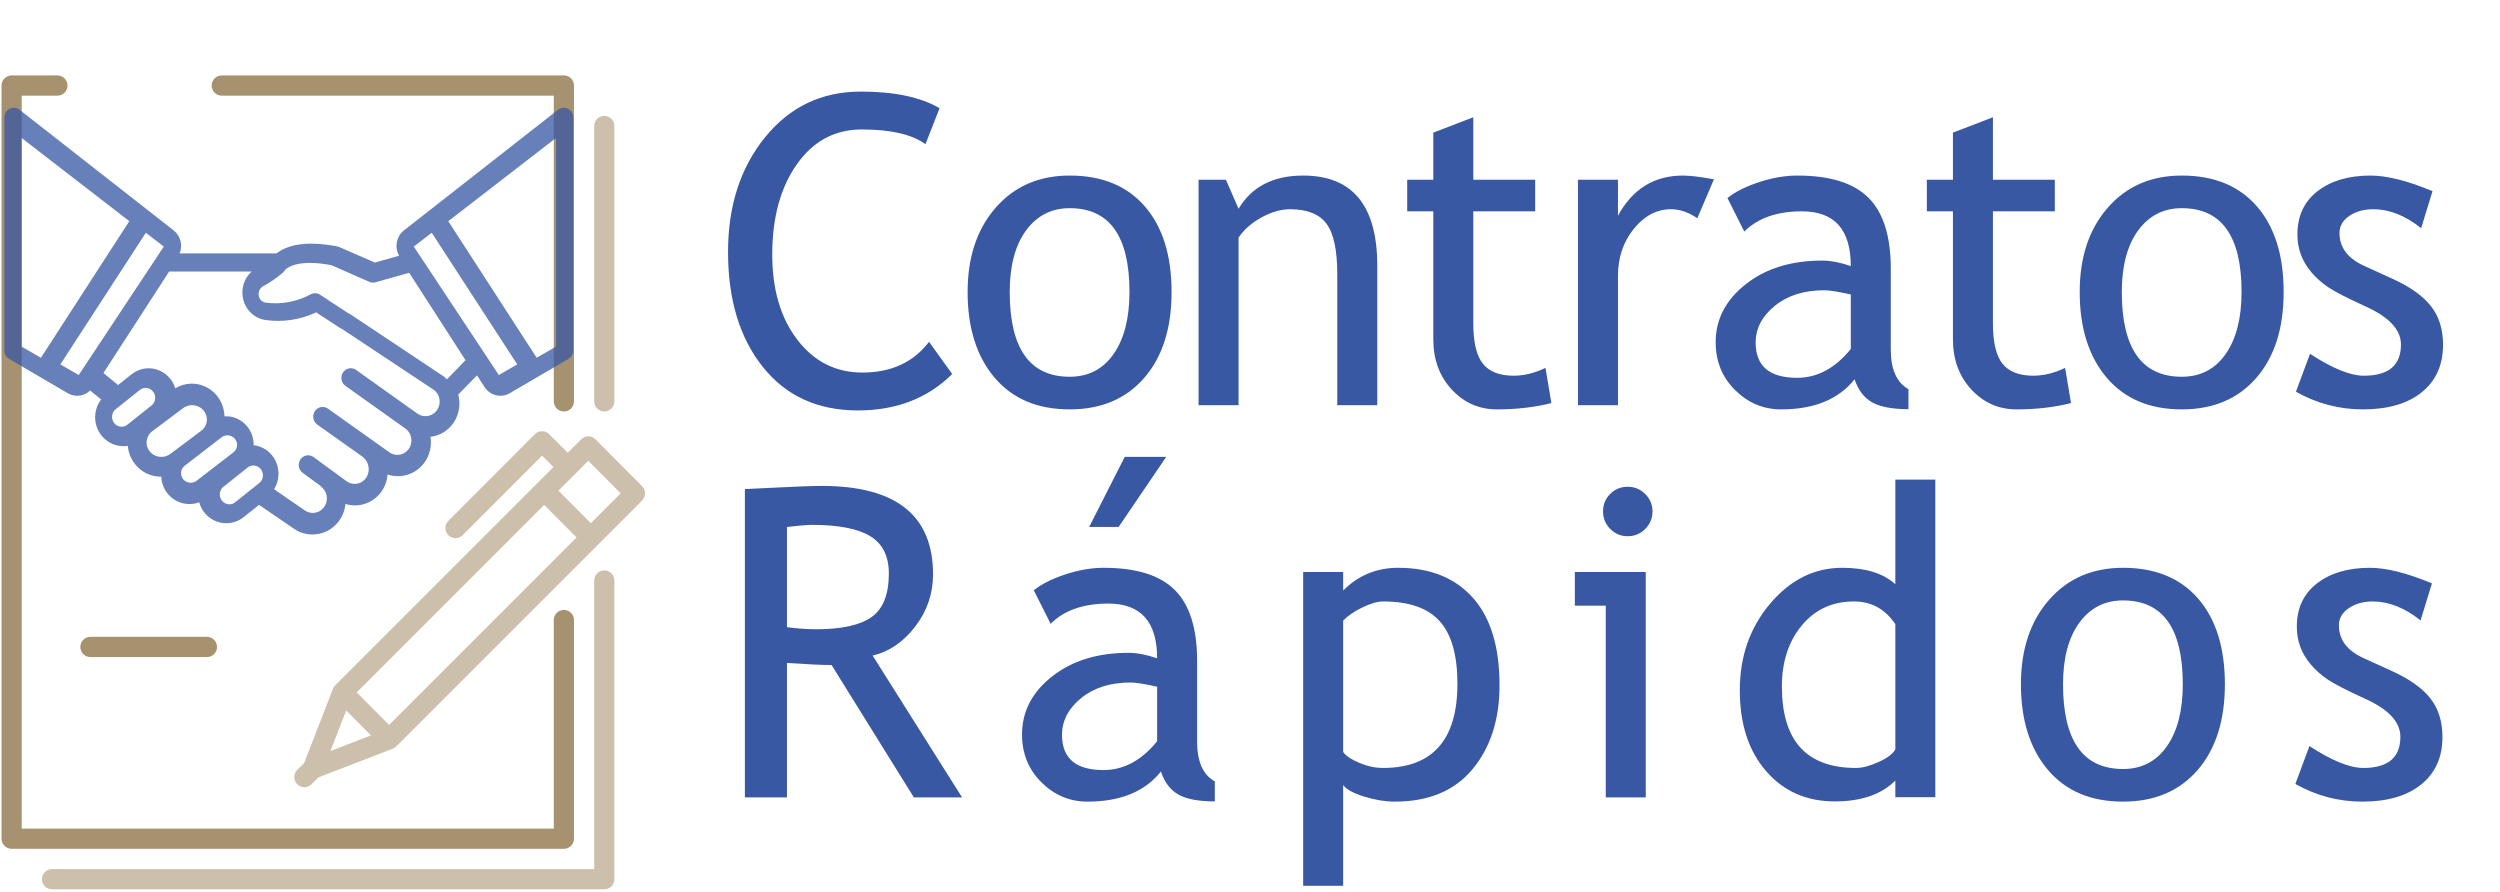 <?xml version="1.0" encoding="UTF-8"?>
<svg width="580px" height="207px" viewBox="0 0 580 207" version="1.1" xmlns="http://www.w3.org/2000/svg" xmlns:xlink="http://www.w3.org/1999/xlink">
    <title>Group 3</title>
    <g id="Page-1" stroke="none" stroke-width="1" fill="none" fill-rule="evenodd">
        <g id="Group-3" fill-rule="nonzero">
            <path d="M140.197,206.323 L12.071,206.323 C10.777,206.323 9.727,205.271 9.727,203.974 C9.727,202.677 10.777,201.626 12.071,201.626 L137.853,201.626 L137.853,134.691 C137.853,133.394 138.902,132.342 140.197,132.342 C141.491,132.342 142.54,133.394 142.54,134.691 L142.54,203.974 C142.54,205.271 141.491,206.323 140.197,206.323 Z" id="Path" fill-opacity="0.575" fill="#A79270"></path>
            <path d="M140.197,95.469 C138.902,95.469 137.853,94.418 137.853,93.12 L137.853,29.239 C137.853,27.942 138.902,26.89 140.197,26.89 C141.491,26.89 142.54,27.942 142.54,29.239 L142.54,93.12 C142.54,94.418 141.491,95.469 140.197,95.469 Z" id="Path" fill="#CCC0AD"></path>
            <path d="M13.322,17.496 C14.616,17.496 15.666,18.547 15.666,19.844 C15.666,21.141 14.616,22.193 13.322,22.193 L13.322,22.193 L5.04,22.193 L5.04,192.231 L128.478,192.231 L128.478,143.85 C128.478,142.553 129.527,141.502 130.822,141.502 C132.116,141.502 133.165,142.553 133.165,143.85 L133.165,143.85 L133.165,194.58 C133.165,195.877 132.116,196.928 130.822,196.928 L130.822,196.928 L2.696,196.928 C1.402,196.928 0.352,195.877 0.352,194.58 L0.352,194.58 L0.352,19.844 C0.352,18.547 1.402,17.496 2.696,17.496 L2.696,17.496 Z M48.008,147.745 C49.303,147.745 50.352,148.797 50.352,150.094 C50.352,151.391 49.303,152.442 48.008,152.442 L48.008,152.442 L20.977,152.442 C19.683,152.442 18.634,151.391 18.634,150.094 C18.634,148.797 19.683,147.745 20.977,147.745 L20.977,147.745 Z M130.822,17.496 C132.116,17.496 133.165,18.547 133.165,19.844 L133.165,19.844 L133.165,93.12 C133.165,94.418 132.116,95.469 130.822,95.469 C129.527,95.469 128.478,94.418 128.478,93.12 L128.478,93.12 L128.478,22.193 L51.446,22.193 C50.152,22.193 49.102,21.141 49.102,19.844 C49.102,18.547 50.152,17.496 51.446,17.496 L51.446,17.496 Z" id="Combined-Shape" fill="#A79270"></path>
            <path d="M148.969,112.795 L138.149,101.921 C137.71,101.48 137.114,101.232 136.493,101.231 C135.872,101.231 135.276,101.477 134.837,101.916 L131.72,105.034 L127.413,100.719 C126.498,99.802 125.014,99.802 124.099,100.719 L104.047,120.813 C103.437,121.403 103.193,122.276 103.407,123.097 C103.622,123.918 104.262,124.56 105.081,124.775 C105.901,124.99 106.772,124.745 107.361,124.134 L125.756,105.7 L128.402,108.353 L77.791,158.964 L77.778,158.977 C77.547,159.208 77.367,159.485 77.249,159.79 L70.562,177.024 L68.932,178.657 C68.043,179.579 68.056,181.044 68.96,181.95 C69.864,182.856 71.326,182.868 72.246,181.978 L73.872,180.348 L91.079,173.715 C91.384,173.597 91.662,173.416 91.894,173.185 L148.959,116.12 C149.401,115.68 149.65,115.083 149.652,114.459 C149.654,113.836 149.408,113.237 148.969,112.795 L148.969,112.795 Z M90.263,168.181 L82.754,160.634 L126.245,117.138 L133.754,124.686 L90.263,168.181 Z M80.316,164.836 L86.063,170.614 L76.669,174.233 L80.316,164.836 Z M137.072,121.371 L129.562,113.824 L136.485,106.901 L143.994,114.449 L137.072,121.371 Z" id="Shape" fill="#CCC0AD"></path>
            <path d="M131.775,25.233 C131.025,24.854 130.129,24.944 129.464,25.464 L93.699,53.461 C91.936,54.854 91.466,57.374 92.602,59.333 L86.959,60.908 L78.724,57.319 C78.58,57.256 78.43,57.209 78.277,57.178 C70.377,55.633 66.28,57.123 64.164,58.784 L41.68,58.784 C42.451,56.894 41.884,54.71 40.299,53.461 L4.536,25.464 C3.872,24.943 2.976,24.853 2.225,25.233 C1.475,25.612 1,26.395 1,27.252 L1,81.306 C1,82.115 1.423,82.861 2.109,83.261 L15.725,91.226 C16.387,91.614 17.137,91.818 17.9,91.817 C19.019,91.814 20.095,91.376 20.91,90.592 L23.462,92.679 C21.978,94.62 21.653,97.239 22.618,99.498 C23.583,101.757 25.681,103.292 28.081,103.494 C28.268,103.512 28.453,103.518 28.637,103.518 C28.975,103.515 29.313,103.485 29.647,103.429 C29.785,105.037 30.404,106.561 31.422,107.794 L31.424,107.796 C32.741,109.396 34.627,110.39 36.664,110.557 C36.881,110.577 37.098,110.585 37.315,110.585 C37.348,110.585 37.38,110.577 37.413,110.577 C37.475,112.041 38.007,113.443 38.928,114.564 C40.181,116.076 42.021,116.947 43.958,116.944 C44.728,116.943 45.491,116.801 46.212,116.526 C46.946,119.212 49.24,121.143 51.956,121.363 C52.143,121.38 52.328,121.387 52.513,121.387 C54.026,121.396 55.494,120.855 56.655,119.861 L60.105,117.132 L68.229,122.689 C69.486,123.544 70.962,124 72.472,124 C72.99,124 73.506,123.948 74.014,123.844 C77.324,123.169 79.813,120.357 80.144,116.919 C82.346,117.607 84.734,117.234 86.635,115.905 C88.536,114.576 89.746,112.435 89.922,110.085 C92.47,110.947 95.273,110.381 97.31,108.592 C99.347,106.803 100.32,104.053 99.876,101.344 C102.08,101.086 104.063,99.852 105.302,97.967 C106.53,96.072 106.901,93.727 106.32,91.533 L110.658,87.093 L112.429,89.811 C113.713,91.78 116.265,92.398 118.275,91.226 L131.891,83.261 C132.577,82.861 133,82.114 133,81.306 L133,27.252 C133,26.396 132.525,25.613 131.775,25.233 Z M5,80.406 L5,32 L30,51.314 L9.494,83 L5,80.406 Z M18.269,87 L14,84.545 L33.837,54 L38,57.205 L18.269,87 Z M29.641,98.459 C29.198,98.858 28.615,99.049 28.029,98.989 C27.156,98.913 26.409,98.314 26.122,97.46 C25.835,96.607 26.064,95.66 26.705,95.044 L32.359,90.539 C32.756,90.19 33.262,89.999 33.785,90 C33.846,90 33.908,90.002 33.97,90.007 C34.844,90.083 35.592,90.683 35.878,91.537 C36.165,92.391 35.936,93.338 35.295,93.954 L29.641,98.459 Z M37.152,105.987 C35.786,105.878 34.618,104.991 34.18,103.732 C33.742,102.473 34.119,101.082 35.138,100.193 L42.347,94.789 C43.406,93.919 44.902,93.753 46.138,94.369 C47.372,94.985 48.103,96.262 47.988,97.604 C47.923,98.425 47.541,99.193 46.919,99.754 L44.957,101.238 L39.653,105.212 C38.961,105.785 38.059,106.065 37.152,105.987 Z M48.748,109.113 L48.743,109.118 L45.688,111.474 C45.235,111.855 44.648,112.041 44.055,111.992 C43.463,111.944 42.915,111.664 42.531,111.216 L42.531,111.216 C42.145,110.769 41.957,110.188 42.008,109.603 C42.048,109.047 42.303,108.528 42.721,108.154 L48.072,104.026 L49.651,102.82 C49.668,102.806 49.68,102.787 49.697,102.772 L51.314,101.526 C51.715,101.186 52.227,100.999 52.755,101 C52.819,101 52.882,101.003 52.945,101.009 C53.831,101.083 54.589,101.667 54.878,102.498 C55.167,103.329 54.932,104.25 54.28,104.846 L48.926,108.977 L48.748,109.113 Z M60.293,111.953 L54.64,116.458 C54.199,116.859 53.614,117.052 53.029,116.988 C52.156,116.912 51.409,116.313 51.122,115.461 C50.835,114.608 51.063,113.661 51.703,113.045 L51.806,112.962 L57.358,108.538 C58.276,107.739 59.646,107.841 60.443,108.769 C61.24,109.696 61.174,111.109 60.293,111.953 Z M101.441,95.063 C100.443,96.584 98.452,97.011 96.948,96.028 L96.931,96.017 L82.62,85.832 C81.979,85.374 81.15,85.303 80.445,85.646 C79.74,85.989 79.267,86.694 79.205,87.494 C79.142,88.294 79.5,89.068 80.142,89.522 L93.991,99.38 L93.998,99.387 C95.096,100.137 95.646,101.496 95.391,102.827 C95.135,104.158 94.125,105.199 92.832,105.463 C91.994,105.642 91.122,105.47 90.408,104.985 L76.086,94.809 C75.095,94.108 73.739,94.365 73.056,95.383 C72.373,96.402 72.62,97.799 73.609,98.504 L84.069,105.935 L84.073,105.938 C85.583,107.031 85.997,109.151 85.013,110.759 C84.031,112.292 82.034,112.727 80.533,111.734 L76.679,108.918 L76.677,108.916 L76.677,108.916 L72.749,106.046 C72.114,105.581 71.287,105.501 70.579,105.835 C69.871,106.169 69.39,106.867 69.317,107.665 C69.244,108.463 69.59,109.241 70.225,109.705 L74.265,112.657 C74.46,112.819 74.645,112.993 74.819,113.178 C76.052,114.382 76.187,116.355 75.131,117.725 C74.074,119.094 72.176,119.405 70.759,118.441 L63.581,113.502 C64.8,111.565 64.954,109.116 63.99,107.033 C63.025,104.95 61.08,103.531 58.851,103.286 C58.902,99.793 56.308,96.86 52.926,96.586 C52.646,96.569 52.365,96.572 52.086,96.594 C52.016,93.832 50.532,91.314 48.184,89.977 C45.836,88.639 42.976,88.681 40.666,90.087 C40.014,87.976 38.387,86.336 36.324,85.71 C34.261,85.083 32.031,85.551 30.37,86.959 L27.394,89.327 L24,86.534 L39.239,63 L58.367,63 C56.713,64.495 55.941,66.774 56.333,69.004 C56.789,71.71 58.873,73.815 61.511,74.23 C65.542,74.817 69.652,74.207 73.358,72.472 L78.914,76.112 C79.038,76.186 79.17,76.247 79.306,76.294 L100.55,90.381 C100.97,90.678 101.323,91.065 101.585,91.514 C101.595,91.54 101.608,91.564 101.621,91.591 C102.185,92.695 102.115,94.028 101.441,95.063 Z M103.701,88 C103.467,87.765 103.218,87.546 102.957,87.343 L81.095,72.786 C80.995,72.735 80.89,72.694 80.783,72.66 L74.28,68.385 C73.587,67.929 72.707,67.907 71.994,68.329 C68.815,70.034 65.207,70.691 61.656,70.21 C60.828,70.109 60.165,69.451 60.035,68.599 C59.872,67.707 60.292,66.809 61.071,66.389 C62.727,65.498 64.282,64.421 65.71,63.178 C65.863,63.045 65.989,62.881 66.079,62.696 C66.149,62.606 66.227,62.523 66.312,62.448 C66.96,61.875 69.631,60.136 76.903,61.526 L85.663,65.383 C86.12,65.588 86.631,65.624 87.11,65.485 L94.922,63.283 L108,83.557 L103.701,88 Z M115.732,87 L96,57.207 L100.165,54 L120,84.545 L115.732,87 Z M129,80.406 L124.506,83 L104,51.314 L129,32 L129,80.406 Z" id="Shape" fill-opacity="0.756" fill="#3858A3"></path>
            <path d="M199.033,95.221 C207.952,95.221 215.244,92.405 220.908,86.773 L220.908,86.773 L215.537,79.303 C211.924,84.055 206.764,86.432 200.059,86.432 C193.906,86.432 188.885,83.901 184.995,78.839 C181.105,73.777 179.16,67.177 179.16,59.039 C179.16,50.51 181.056,43.544 184.849,38.141 C188.641,32.737 193.678,30.035 199.961,30.035 C206.667,30.035 211.582,31.174 214.707,33.453 L214.707,33.453 L217.979,25.104 C213.584,22.532 207.497,21.246 199.717,21.246 C190.635,21.246 183.229,24.778 177.5,31.842 C171.771,38.906 168.906,47.776 168.906,58.453 C168.906,69.488 171.592,78.375 176.963,85.113 C182.334,91.852 189.691,95.221 199.033,95.221 Z M248.17,94.977 C255.462,94.977 261.223,92.543 265.455,87.677 C269.687,82.81 271.803,76.161 271.803,67.73 C271.803,59.267 269.736,52.651 265.602,47.882 C261.467,43.113 255.657,40.729 248.17,40.729 C241.074,40.729 235.353,43.211 231.007,48.175 C226.661,53.139 224.488,59.658 224.488,67.73 C224.488,76.064 226.572,82.688 230.738,87.604 C234.905,92.519 240.715,94.977 248.17,94.977 Z M248.17,87.408 C238.893,87.408 234.254,80.849 234.254,67.73 C234.254,61.676 235.515,56.923 238.038,53.473 C240.561,50.022 243.938,48.297 248.17,48.297 C257.415,48.297 262.037,54.775 262.037,67.73 C262.037,73.818 260.808,78.619 258.351,82.135 C255.893,85.65 252.499,87.408 248.17,87.408 Z M287.346,94 L287.346,55.133 C288.583,53.277 290.357,51.715 292.668,50.445 C294.979,49.176 297.193,48.541 299.309,48.541 C303.247,48.541 306.055,49.656 307.731,51.886 C309.408,54.116 310.246,58.014 310.246,63.58 L310.246,63.58 L310.246,94 L319.523,94 L319.523,61.627 C319.523,47.695 313.794,40.729 302.336,40.729 C295.402,40.729 290.406,43.3 287.346,48.443 L287.346,48.443 L284.416,41.705 L278.068,41.705 L278.068,94 L287.346,94 Z M347.273,94.977 C351.863,94.977 356.079,94.488 359.92,93.512 L359.92,93.512 L358.553,85.357 C356.014,86.562 353.556,87.164 351.18,87.164 C347.892,87.164 345.507,86.236 344.026,84.381 C342.545,82.525 341.805,79.4 341.805,75.006 L341.805,75.006 L341.805,49.029 L356.16,49.029 L356.16,41.705 L341.805,41.705 L341.805,27.203 L332.527,30.768 L332.527,41.705 L326.473,41.705 L326.473,49.029 L332.527,49.029 L332.527,78.717 C332.527,83.404 333.951,87.286 336.8,90.362 C339.648,93.438 343.139,94.977 347.273,94.977 Z M375.365,94 L375.365,64.02 C375.365,59.755 376.594,56.109 379.052,53.082 C381.509,50.055 384.382,48.541 387.67,48.541 C389.721,48.541 391.755,49.241 393.773,50.641 L393.773,50.641 L397.631,41.607 C394.506,41.021 392.113,40.729 390.453,40.729 C383.78,40.729 378.751,43.837 375.365,50.055 L375.365,50.055 L375.365,41.705 L366.088,41.705 L366.088,94 L375.365,94 Z M413.223,94.977 C420.872,94.977 426.553,92.649 430.264,87.994 C431.077,90.468 432.42,92.242 434.292,93.316 C436.164,94.391 438.988,94.928 442.764,94.928 L442.764,94.928 L442.764,90.289 C440.029,88.759 438.662,85.699 438.662,81.109 L438.662,81.109 L438.662,62.359 C438.662,54.84 436.945,49.355 433.511,45.904 C430.076,42.454 424.567,40.729 416.982,40.729 C414.15,40.729 411.18,41.241 408.071,42.267 C404.963,43.292 402.529,44.521 400.771,45.953 L400.771,45.953 L404.678,53.717 C407.803,50.592 412.262,49.029 418.057,49.029 C425.609,49.029 429.385,53.261 429.385,61.725 C426.911,60.878 424.697,60.455 422.744,60.455 C415.55,60.455 409.634,62.286 404.995,65.948 C400.356,69.61 398.037,74.094 398.037,79.4 C398.037,83.827 399.543,87.53 402.554,90.509 C405.565,93.487 409.121,94.977 413.223,94.977 Z M416.934,87.652 C410.521,87.652 407.314,84.934 407.314,79.498 C407.314,76.21 408.796,73.362 411.758,70.953 C414.72,68.544 418.545,67.34 423.232,67.34 C424.404,67.34 426.455,67.665 429.385,68.316 L429.385,68.316 L429.385,80.963 C425.771,85.423 421.621,87.652 416.934,87.652 Z M467.828,94.977 C472.418,94.977 476.633,94.488 480.475,93.512 L480.475,93.512 L479.107,85.357 C476.568,86.562 474.111,87.164 471.734,87.164 C468.447,87.164 466.062,86.236 464.581,84.381 C463.1,82.525 462.359,79.4 462.359,75.006 L462.359,75.006 L462.359,49.029 L476.715,49.029 L476.715,41.705 L462.359,41.705 L462.359,27.203 L453.082,30.768 L453.082,41.705 L447.027,41.705 L447.027,49.029 L453.082,49.029 L453.082,78.717 C453.082,83.404 454.506,87.286 457.354,90.362 C460.203,93.438 463.694,94.977 467.828,94.977 Z M506.174,94.977 C513.465,94.977 519.227,92.543 523.459,87.677 C527.691,82.81 529.807,76.161 529.807,67.73 C529.807,59.267 527.74,52.651 523.605,47.882 C519.471,43.113 513.661,40.729 506.174,40.729 C499.077,40.729 493.356,43.211 489.011,48.175 C484.665,53.139 482.492,59.658 482.492,67.73 C482.492,76.064 484.576,82.688 488.742,87.604 C492.909,92.519 498.719,94.977 506.174,94.977 Z M506.174,87.408 C496.896,87.408 492.258,80.849 492.258,67.73 C492.258,61.676 493.519,56.923 496.042,53.473 C498.565,50.022 501.942,48.297 506.174,48.297 C515.419,48.297 520.041,54.775 520.041,67.73 C520.041,73.818 518.812,78.619 516.354,82.135 C513.897,85.65 510.503,87.408 506.174,87.408 Z M548.182,94.977 C554.008,94.977 558.566,93.65 561.854,90.997 C565.141,88.344 566.785,84.674 566.785,79.986 C566.785,76.406 565.857,73.427 564.002,71.051 C562.146,68.674 559.184,66.559 555.115,64.703 L555.115,64.703 L548.475,61.676 C544.666,59.951 542.762,57.411 542.762,54.059 C542.762,52.464 543.519,51.145 545.032,50.104 C546.546,49.062 548.41,48.541 550.623,48.541 C554.334,48.541 558.029,50.006 561.707,52.936 L561.707,52.936 L564.344,44.342 C558.549,41.933 553.748,40.729 549.939,40.729 C544.894,40.729 540.809,41.933 537.684,44.342 C534.559,46.751 532.996,50.104 532.996,54.4 C532.996,56.061 533.265,57.615 533.802,59.063 C534.339,60.512 535.153,61.879 536.243,63.165 C537.334,64.451 538.619,65.598 540.101,66.607 C541.582,67.617 544.454,69.098 548.719,71.051 C554.253,73.525 557.02,76.487 557.02,79.938 C557.02,84.755 554.155,87.164 548.426,87.164 C545.268,87.164 541.102,85.471 535.926,82.086 L535.926,82.086 L532.654,90.875 C537.505,93.609 542.68,94.977 548.182,94.977 Z" id="Contratos" fill="#3858A3"></path>
            <path d="M182.578,185 L182.578,153.799 C187.298,154.124 190.749,154.287 192.93,154.287 L192.93,154.287 L212.021,185 L223.203,185 L202.451,152.09 C206.26,151.211 209.548,148.973 212.314,145.376 C215.081,141.779 216.465,137.734 216.465,133.242 C216.465,119.57 207.871,112.734 190.684,112.734 C188.535,112.734 185.109,112.856 180.405,113.101 C175.701,113.345 173.171,113.467 172.812,113.467 L172.812,113.467 L172.812,185 L182.578,185 Z M189.414,145.986 C187.201,145.986 184.922,145.824 182.578,145.498 L182.578,145.498 L182.578,122.256 C185.443,121.93 187.363,121.768 188.34,121.768 C194.525,121.768 199.049,122.646 201.914,124.404 C204.779,126.162 206.211,129.043 206.211,133.047 C206.211,137.897 204.876,141.266 202.207,143.154 C199.538,145.042 195.273,145.986 189.414,145.986 Z M259.521,122.256 L270.557,105.996 L260.938,105.996 L252.686,122.256 L259.521,122.256 Z M252.295,185.977 C259.945,185.977 265.625,183.649 269.336,178.994 C270.15,181.468 271.493,183.242 273.364,184.316 C275.236,185.391 278.06,185.928 281.836,185.928 L281.836,185.928 L281.836,181.289 C279.102,179.759 277.734,176.699 277.734,172.109 L277.734,172.109 L277.734,153.359 C277.734,145.84 276.017,140.355 272.583,136.904 C269.149,133.454 263.639,131.729 256.055,131.729 C253.223,131.729 250.252,132.241 247.144,133.267 C244.035,134.292 241.602,135.521 239.844,136.953 L239.844,136.953 L243.75,144.717 C246.875,141.592 251.335,140.029 257.129,140.029 C264.681,140.029 268.457,144.261 268.457,152.725 C265.983,151.878 263.77,151.455 261.816,151.455 C254.622,151.455 248.706,153.286 244.067,156.948 C239.429,160.61 237.109,165.094 237.109,170.4 C237.109,174.827 238.615,178.53 241.626,181.509 C244.637,184.487 248.193,185.977 252.295,185.977 Z M256.006,178.652 C249.593,178.652 246.387,175.934 246.387,170.498 C246.387,167.21 247.868,164.362 250.83,161.953 C253.792,159.544 257.617,158.34 262.305,158.34 C263.477,158.34 265.527,158.665 268.457,159.316 L268.457,159.316 L268.457,171.963 C264.844,176.423 260.693,178.652 256.006,178.652 Z M311.611,205.508 L311.611,182.119 C312.327,183.128 313.947,184.023 316.47,184.805 C318.993,185.586 321.361,185.977 323.574,185.977 C331.452,185.977 337.474,183.462 341.641,178.433 C345.807,173.403 347.891,166.917 347.891,158.975 C347.891,150.055 345.824,143.285 341.689,138.662 C337.555,134.04 331.777,131.729 324.355,131.729 C319.375,131.729 315.127,133.486 311.611,137.002 L311.611,137.002 L311.611,132.705 L302.334,132.705 L302.334,205.508 L311.611,205.508 Z M320.84,178.164 C319.049,178.164 317.21,177.765 315.322,176.968 C313.434,176.17 312.197,175.332 311.611,174.453 L311.611,174.453 L311.611,143.984 C312.718,142.845 314.215,141.82 316.104,140.908 C317.992,139.997 319.587,139.541 320.889,139.541 C326.911,139.541 331.289,141.071 334.023,144.131 C336.758,147.191 338.125,152.025 338.125,158.633 C338.125,171.654 332.363,178.164 320.84,178.164 Z M377.617,124.404 C379.212,124.404 380.571,123.843 381.694,122.72 C382.817,121.597 383.379,120.238 383.379,118.643 C383.379,117.08 382.817,115.737 381.694,114.614 C380.571,113.491 379.212,112.93 377.617,112.93 C376.022,112.93 374.671,113.483 373.564,114.59 C372.458,115.697 371.904,117.048 371.904,118.643 C371.904,120.238 372.466,121.597 373.589,122.72 C374.712,123.843 376.055,124.404 377.617,124.404 Z M381.816,185 L381.816,132.705 L365.361,132.705 L365.361,140.518 L372.539,140.518 L372.539,185 L381.816,185 Z M425.654,185.928 C431.807,185.928 436.494,184.316 439.717,181.094 L439.717,181.094 L439.717,184.951 L448.994,184.951 L448.994,111.27 L439.717,111.27 L439.717,135.537 C436.917,132.998 432.816,131.729 427.412,131.729 C420.934,131.729 415.352,134.504 410.664,140.054 C405.977,145.604 403.633,152.301 403.633,160.146 C403.633,167.959 405.667,174.209 409.736,178.896 C413.805,183.584 419.111,185.928 425.654,185.928 Z M430.586,178.164 C419.128,178.164 413.398,171.865 413.398,159.268 C413.398,153.538 414.937,148.818 418.013,145.107 C421.089,141.396 425.117,139.541 430.098,139.541 C434.167,139.541 437.373,141.299 439.717,144.814 L439.717,144.814 L439.717,173.818 C439.196,174.86 437.91,175.845 435.859,176.772 C433.809,177.7 432.051,178.164 430.586,178.164 Z M492.539,185.977 C499.831,185.977 505.592,183.543 509.824,178.677 C514.056,173.81 516.172,167.161 516.172,158.73 C516.172,150.267 514.105,143.651 509.971,138.882 C505.837,134.113 500.026,131.729 492.539,131.729 C485.443,131.729 479.722,134.211 475.376,139.175 C471.03,144.139 468.857,150.658 468.857,158.73 C468.857,167.064 470.941,173.688 475.107,178.604 C479.274,183.519 485.085,185.977 492.539,185.977 Z M492.539,178.408 C483.262,178.408 478.623,171.849 478.623,158.73 C478.623,152.676 479.884,147.923 482.407,144.473 C484.93,141.022 488.307,139.297 492.539,139.297 C501.784,139.297 506.406,145.775 506.406,158.73 C506.406,164.818 505.177,169.619 502.72,173.135 C500.262,176.65 496.868,178.408 492.539,178.408 Z M548.047,185.977 C553.874,185.977 558.431,184.65 561.719,181.997 C565.007,179.344 566.65,175.674 566.65,170.986 C566.65,167.406 565.723,164.427 563.867,162.051 C562.012,159.674 559.049,157.559 554.98,155.703 L554.98,155.703 L548.34,152.676 C544.531,150.951 542.627,148.411 542.627,145.059 C542.627,143.464 543.384,142.145 544.897,141.104 C546.411,140.062 548.275,139.541 550.488,139.541 C554.199,139.541 557.894,141.006 561.572,143.936 L561.572,143.936 L564.209,135.342 C558.415,132.933 553.613,131.729 549.805,131.729 C544.759,131.729 540.674,132.933 537.549,135.342 C534.424,137.751 532.861,141.104 532.861,145.4 C532.861,147.061 533.13,148.615 533.667,150.063 C534.204,151.512 535.018,152.879 536.108,154.165 C537.199,155.451 538.485,156.598 539.966,157.607 C541.447,158.617 544.32,160.098 548.584,162.051 C554.118,164.525 556.885,167.487 556.885,170.938 C556.885,175.755 554.02,178.164 548.291,178.164 C545.133,178.164 540.967,176.471 535.791,173.086 L535.791,173.086 L532.52,181.875 C537.37,184.609 542.546,185.977 548.047,185.977 Z" id="Rápidos" fill="#3858A3"></path>
        </g>
    </g>
</svg>
